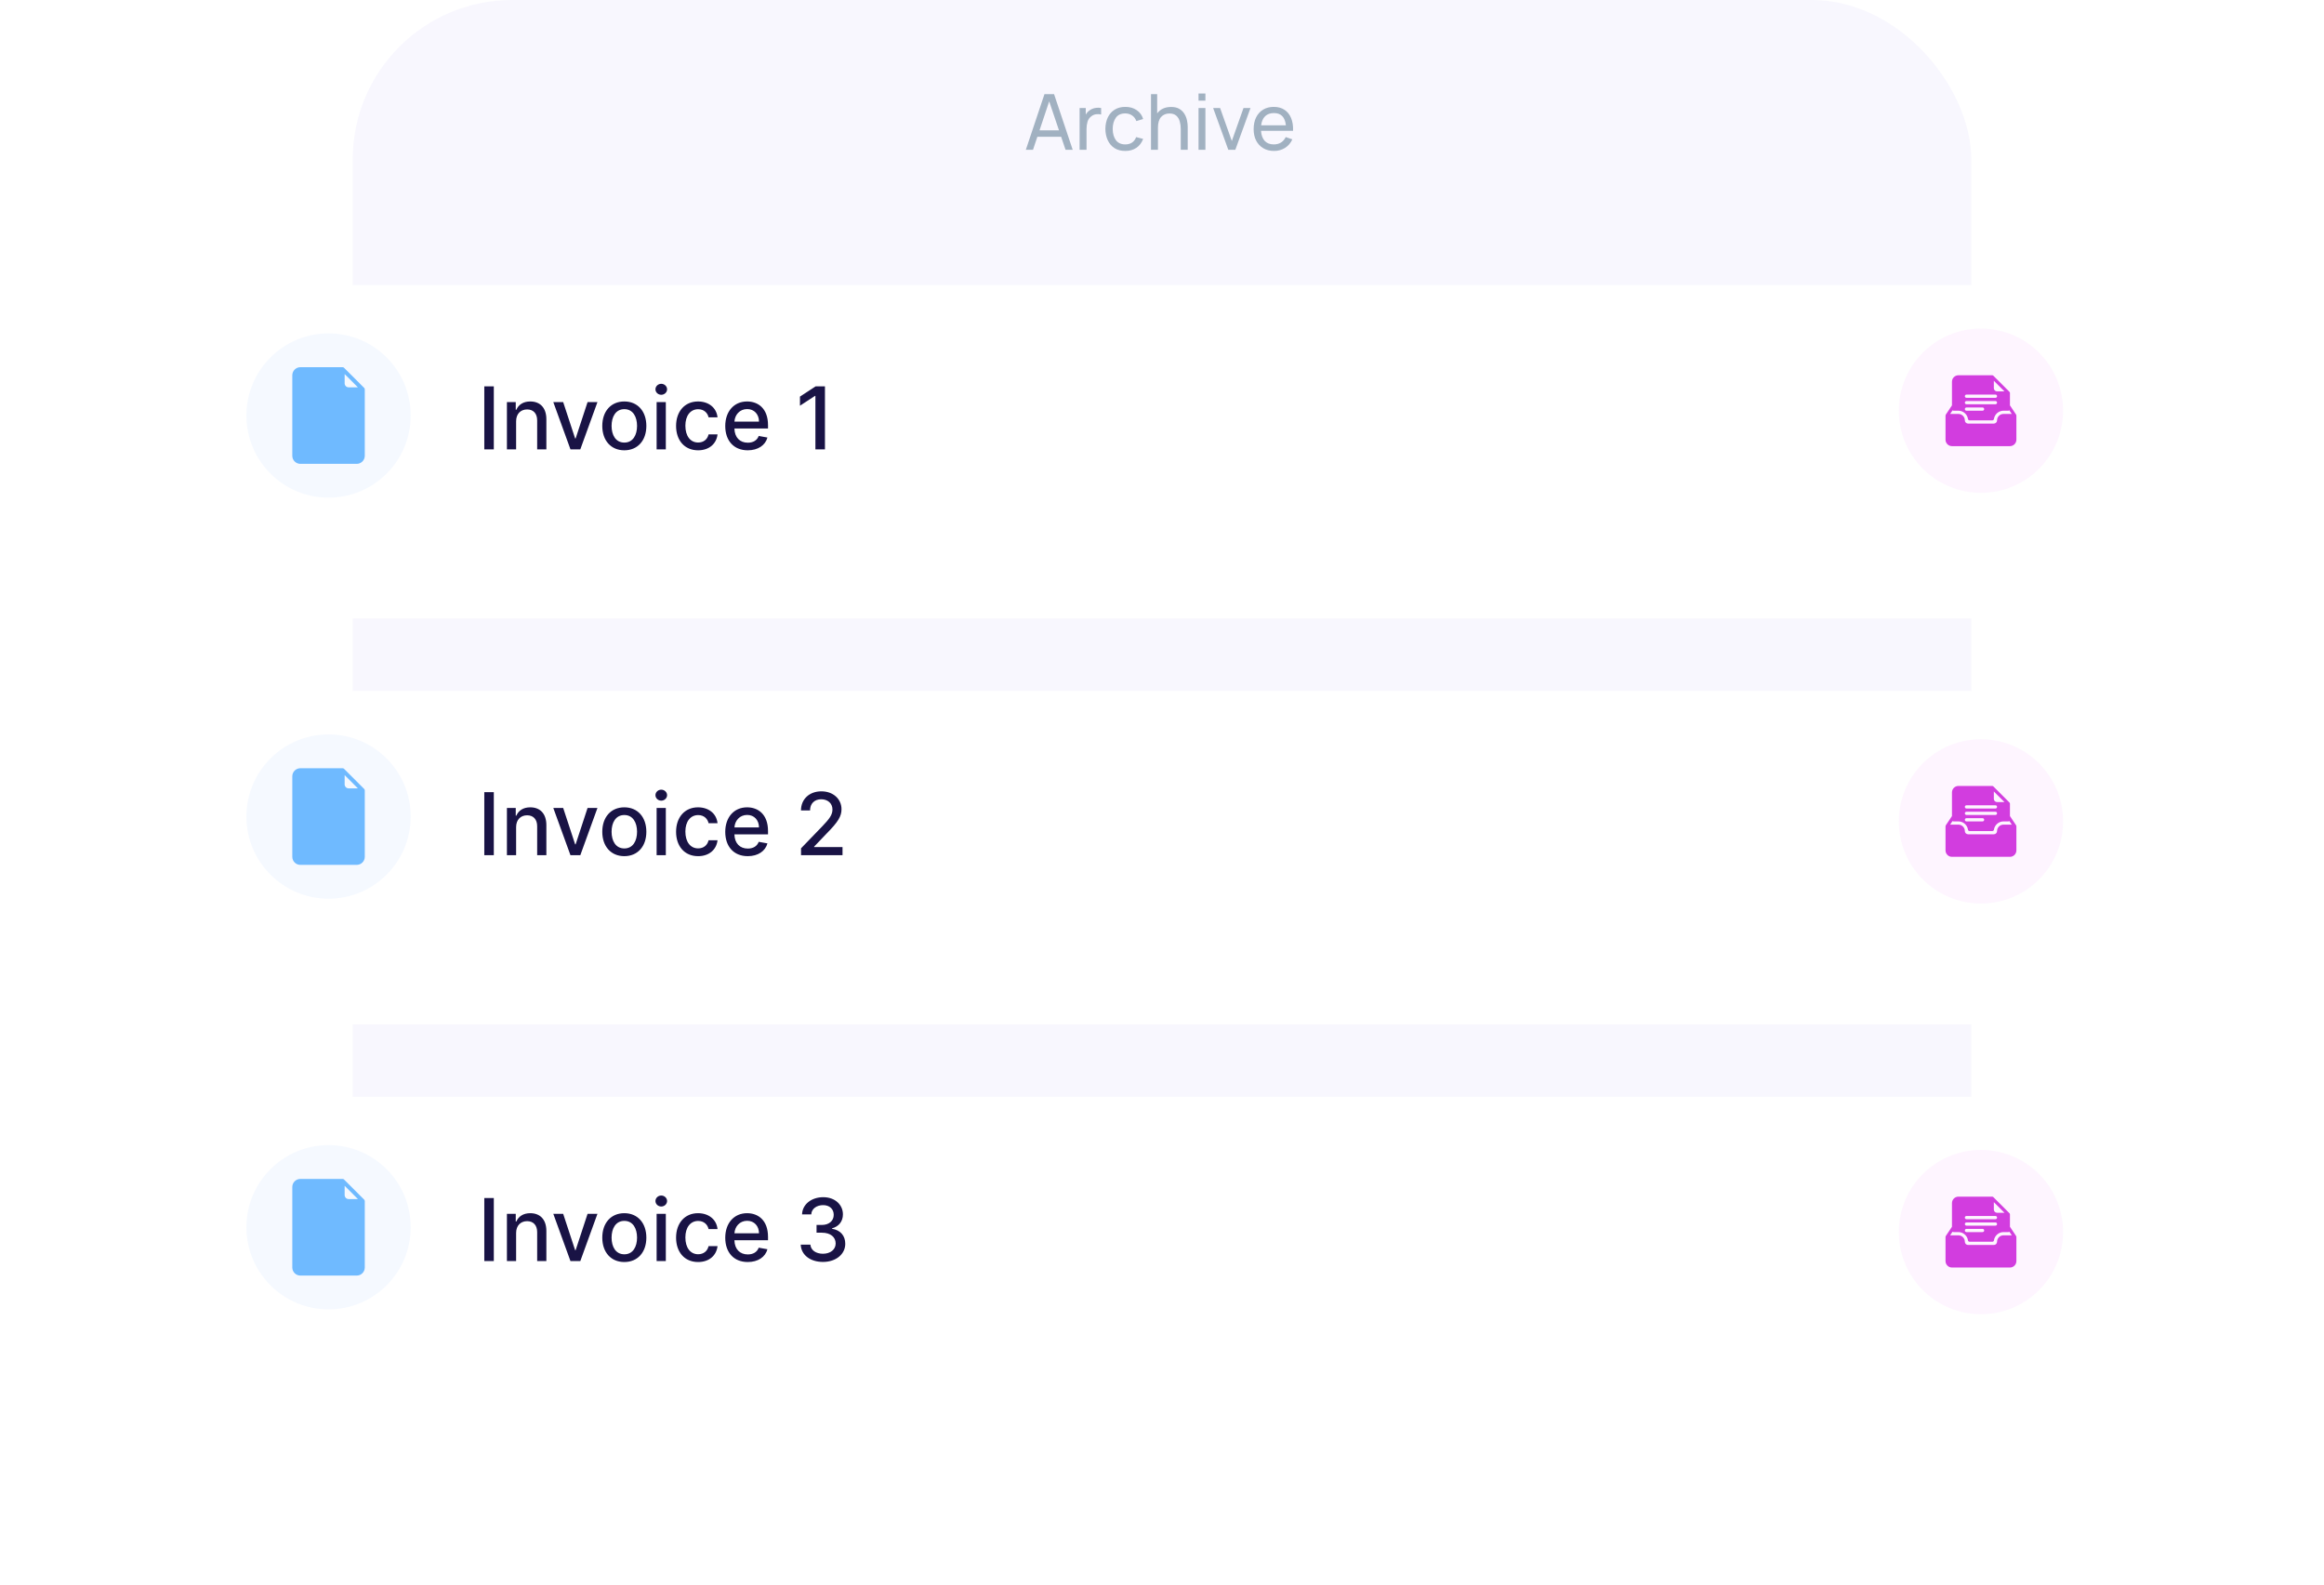 <svg width="481" height="328" viewBox="0 0 481 328" fill="none" xmlns="http://www.w3.org/2000/svg">
<rect x="73" width="335" height="270" rx="33" fill="#F8F7FE"/>
<g filter="url(#filter0_d)">
<rect x="32" y="51" width="417" height="69" rx="20" fill="white"/>
</g>
<circle cx="68" cy="86" r="17" fill="#F5F9FF"/>
<g clip-path="url(#clip0)">
<path d="M75.376 80.288L71.21 76.123C71.135 76.047 71.031 76 70.915 76H62.165C61.246 76 60.498 76.748 60.498 77.667V94.333C60.498 95.252 61.246 96 62.165 96H73.832C74.751 96 75.499 95.252 75.499 94.333V80.583C75.499 80.468 75.452 80.364 75.376 80.288ZM72.165 80.167C71.705 80.167 71.332 79.793 71.332 79.333V77.422L74.076 80.167H72.165Z" fill="#6FBAFF"/>
</g>
<path d="M102.204 79.956H100.236V93H102.204V79.956ZM106.821 87.191C106.821 85.631 107.777 84.739 109.102 84.739C110.395 84.739 111.178 85.586 111.178 87.007V93H113.082V86.777C113.082 84.357 111.751 83.09 109.751 83.09C108.28 83.09 107.318 83.771 106.866 84.809H106.745V83.217H104.917V93H106.821V87.191ZM123.655 83.217H121.611L119.139 90.745H119.037L116.56 83.217H114.515L118.069 93H120.107L123.655 83.217ZM129.215 93.197C131.973 93.197 133.776 91.178 133.776 88.153C133.776 85.109 131.973 83.09 129.215 83.09C126.458 83.09 124.655 85.109 124.655 88.153C124.655 91.178 126.458 93.197 129.215 93.197ZM129.222 91.599C127.419 91.599 126.579 90.026 126.579 88.147C126.579 86.274 127.419 84.682 129.222 84.682C131.011 84.682 131.852 86.274 131.852 88.147C131.852 90.026 131.011 91.599 129.222 91.599ZM135.901 93H137.806V83.217H135.901V93ZM136.863 81.707C137.519 81.707 138.067 81.198 138.067 80.574C138.067 79.95 137.519 79.434 136.863 79.434C136.201 79.434 135.659 79.95 135.659 80.574C135.659 81.198 136.201 81.707 136.863 81.707ZM144.489 93.197C146.801 93.197 148.297 91.809 148.507 89.905H146.654C146.412 90.962 145.59 91.586 144.501 91.586C142.89 91.586 141.852 90.242 141.852 88.109C141.852 86.013 142.909 84.695 144.501 84.695C145.711 84.695 146.45 85.459 146.654 86.376H148.507C148.304 84.402 146.692 83.09 144.469 83.09C141.712 83.09 139.928 85.166 139.928 88.153C139.928 91.102 141.648 93.197 144.489 93.197ZM154.76 93.197C156.894 93.197 158.404 92.147 158.837 90.554L157.034 90.229C156.69 91.153 155.862 91.624 154.779 91.624C153.149 91.624 152.053 90.567 152.003 88.682H158.958V88.007C158.958 84.472 156.843 83.09 154.627 83.09C151.901 83.09 150.105 85.166 150.105 88.172C150.105 91.21 151.875 93.197 154.76 93.197ZM152.009 87.255C152.085 85.867 153.092 84.663 154.639 84.663C156.117 84.663 157.085 85.758 157.091 87.255H152.009ZM170.741 79.956H168.823L165.569 82.083V83.969L168.69 81.93H168.766V93H170.741V79.956Z" fill="#191345"/>
<g filter="url(#filter1_d)">
<rect x="32" y="135" width="417" height="69" rx="20" fill="white"/>
</g>
<circle cx="68" cy="169" r="17" fill="#F5F9FF"/>
<g clip-path="url(#clip1)">
<path d="M75.376 163.288L71.21 159.123C71.135 159.047 71.031 159 70.915 159H62.165C61.246 159 60.498 159.747 60.498 160.667V177.333C60.498 178.253 61.246 179 62.165 179H73.832C74.751 179 75.499 178.253 75.499 177.333V163.583C75.499 163.468 75.452 163.364 75.376 163.288ZM72.165 163.167C71.705 163.167 71.332 162.793 71.332 162.333V160.423L74.076 163.167H72.165Z" fill="#6FBAFF"/>
</g>
<path d="M102.204 163.956H100.236V177H102.204V163.956ZM106.821 171.191C106.821 169.631 107.777 168.739 109.102 168.739C110.395 168.739 111.178 169.586 111.178 171.007V177H113.082V170.777C113.082 168.357 111.751 167.09 109.751 167.09C108.28 167.09 107.318 167.771 106.866 168.809H106.745V167.217H104.917V177H106.821V171.191ZM123.655 167.217H121.611L119.139 174.745H119.037L116.56 167.217H114.515L118.069 177H120.107L123.655 167.217ZM129.215 177.197C131.973 177.197 133.776 175.178 133.776 172.153C133.776 169.109 131.973 167.09 129.215 167.09C126.458 167.09 124.655 169.109 124.655 172.153C124.655 175.178 126.458 177.197 129.215 177.197ZM129.222 175.599C127.419 175.599 126.579 174.026 126.579 172.147C126.579 170.274 127.419 168.682 129.222 168.682C131.011 168.682 131.852 170.274 131.852 172.147C131.852 174.026 131.011 175.599 129.222 175.599ZM135.901 177H137.806V167.217H135.901V177ZM136.863 165.708C137.519 165.708 138.067 165.198 138.067 164.574C138.067 163.95 137.519 163.434 136.863 163.434C136.201 163.434 135.659 163.95 135.659 164.574C135.659 165.198 136.201 165.708 136.863 165.708ZM144.489 177.197C146.801 177.197 148.297 175.809 148.507 173.905H146.654C146.412 174.962 145.59 175.586 144.501 175.586C142.89 175.586 141.852 174.242 141.852 172.109C141.852 170.013 142.909 168.695 144.501 168.695C145.711 168.695 146.45 169.459 146.654 170.376H148.507C148.304 168.402 146.692 167.09 144.469 167.09C141.712 167.09 139.928 169.166 139.928 172.153C139.928 175.102 141.648 177.197 144.489 177.197ZM154.76 177.197C156.894 177.197 158.404 176.147 158.837 174.554L157.034 174.229C156.69 175.153 155.862 175.624 154.779 175.624C153.149 175.624 152.053 174.567 152.003 172.682H158.958V172.007C158.958 168.472 156.843 167.09 154.627 167.09C151.901 167.09 150.105 169.166 150.105 172.172C150.105 175.21 151.875 177.197 154.76 177.197ZM152.009 171.255C152.085 169.867 153.092 168.663 154.639 168.663C156.117 168.663 157.085 169.758 157.091 171.255H152.009ZM165.792 177H174.377V175.312H168.505V175.217L171.097 172.503C173.486 170.089 174.167 168.937 174.167 167.478C174.167 165.383 172.46 163.778 170.002 163.778C167.562 163.778 165.779 165.357 165.779 167.739H167.658C167.651 166.338 168.556 165.421 169.963 165.421C171.288 165.421 172.295 166.236 172.295 167.535C172.295 168.688 171.607 169.516 170.206 171L165.792 175.573V177Z" fill="#191345"/>
<g filter="url(#filter2_d)">
<rect x="32" y="219" width="417" height="69" rx="20" fill="white"/>
</g>
<circle cx="68" cy="254" r="17" fill="#F5F9FF"/>
<g clip-path="url(#clip2)">
<path d="M75.376 248.288L71.21 244.123C71.135 244.047 71.031 244 70.915 244H62.165C61.246 244 60.498 244.747 60.498 245.667V262.333C60.498 263.253 61.246 264 62.165 264H73.832C74.751 264 75.499 263.253 75.499 262.333V248.583C75.499 248.468 75.452 248.364 75.376 248.288ZM72.165 248.167C71.705 248.167 71.332 247.793 71.332 247.333V245.423L74.076 248.167H72.165Z" fill="#6FBAFF"/>
</g>
<path d="M102.204 247.956H100.236V261H102.204V247.956ZM106.821 255.191C106.821 253.631 107.777 252.739 109.102 252.739C110.395 252.739 111.178 253.586 111.178 255.007V261H113.082V254.777C113.082 252.357 111.751 251.09 109.751 251.09C108.28 251.09 107.318 251.771 106.866 252.809H106.745V251.217H104.917V261H106.821V255.191ZM123.655 251.217H121.611L119.139 258.745H119.037L116.56 251.217H114.515L118.069 261H120.107L123.655 251.217ZM129.215 261.197C131.973 261.197 133.776 259.178 133.776 256.153C133.776 253.109 131.973 251.09 129.215 251.09C126.458 251.09 124.655 253.109 124.655 256.153C124.655 259.178 126.458 261.197 129.215 261.197ZM129.222 259.599C127.419 259.599 126.579 258.026 126.579 256.147C126.579 254.274 127.419 252.682 129.222 252.682C131.011 252.682 131.852 254.274 131.852 256.147C131.852 258.026 131.011 259.599 129.222 259.599ZM135.901 261H137.806V251.217H135.901V261ZM136.863 249.708C137.519 249.708 138.067 249.198 138.067 248.574C138.067 247.95 137.519 247.434 136.863 247.434C136.201 247.434 135.659 247.95 135.659 248.574C135.659 249.198 136.201 249.708 136.863 249.708ZM144.489 261.197C146.801 261.197 148.297 259.809 148.507 257.905H146.654C146.412 258.962 145.59 259.586 144.501 259.586C142.89 259.586 141.852 258.242 141.852 256.109C141.852 254.013 142.909 252.695 144.501 252.695C145.711 252.695 146.45 253.459 146.654 254.376H148.507C148.304 252.402 146.692 251.09 144.469 251.09C141.712 251.09 139.928 253.166 139.928 256.153C139.928 259.102 141.648 261.197 144.489 261.197ZM154.76 261.197C156.894 261.197 158.404 260.147 158.837 258.554L157.034 258.229C156.69 259.153 155.862 259.624 154.779 259.624C153.149 259.624 152.053 258.567 152.003 256.682H158.958V256.007C158.958 252.472 156.843 251.09 154.627 251.09C151.901 251.09 150.105 253.166 150.105 256.172C150.105 259.21 151.875 261.197 154.76 261.197ZM152.009 255.255C152.085 253.867 153.092 252.663 154.639 252.663C156.117 252.663 157.085 253.758 157.091 255.255H152.009ZM170.333 261.178C172.995 261.178 174.951 259.586 174.944 257.421C174.951 255.771 173.951 254.586 172.218 254.319V254.217C173.581 253.867 174.466 252.797 174.46 251.332C174.466 249.415 172.893 247.778 170.384 247.778C167.989 247.778 166.066 249.223 166.002 251.344H167.906C167.951 250.147 169.078 249.421 170.358 249.421C171.69 249.421 172.562 250.23 172.556 251.434C172.562 252.695 171.549 253.523 170.104 253.523H169.002V255.128H170.104C171.912 255.128 172.957 256.045 172.957 257.357C172.957 258.624 171.855 259.484 170.32 259.484C168.906 259.484 167.804 258.758 167.728 257.599H165.728C165.811 259.726 167.696 261.178 170.333 261.178Z" fill="#191345"/>
<circle cx="410" cy="85" r="17" fill="#F25EFF" fill-opacity="0.06"/>
<path d="M417.277 85.816L416 83.9V81.335C416 81.254 415.961 81.164 415.902 81.099L412.569 77.766C412.511 77.708 412.427 77.668 412.333 77.668H405.333C404.598 77.668 404 78.266 404 79.001V83.9L402.722 85.816C402.686 85.873 402.667 85.946 402.667 86.001V91.001C402.667 91.737 403.265 92.335 404 92.335H416C416.735 92.335 417.333 91.737 417.333 91.001V86.001C417.333 85.941 417.311 85.868 417.277 85.816ZM412.667 78.806L414.862 81.001H413.333C412.965 81.001 412.667 80.702 412.667 80.335V78.806ZM407 81.668H413C413.184 81.668 413.333 81.817 413.333 82.001C413.333 82.186 413.184 82.335 413 82.335H407C406.816 82.335 406.667 82.186 406.667 82.001C406.667 81.817 406.816 81.668 407 81.668ZM407 83.001H413C413.184 83.001 413.333 83.15 413.333 83.335C413.333 83.519 413.184 83.668 413 83.668H407C406.816 83.668 406.667 83.519 406.667 83.335C406.667 83.15 406.816 83.001 407 83.001ZM407 84.335H410.333C410.517 84.335 410.667 84.484 410.667 84.668C410.667 84.852 410.517 85.001 410.333 85.001H407C406.816 85.001 406.667 84.852 406.667 84.668C406.667 84.484 406.816 84.335 407 84.335ZM414.667 85.668C413.931 85.668 413.333 86.266 413.333 87.001C413.333 87.369 413.034 87.668 412.667 87.668H407.333C406.965 87.668 406.667 87.369 406.667 87.001C406.667 86.266 406.068 85.668 405.333 85.668H403.623L404.121 84.92C404.179 84.969 404.251 85.001 404.333 85.001H405.333C406.321 85.001 407.172 85.738 407.313 86.716C407.337 86.88 407.477 87.001 407.643 87.001H412.357C412.523 87.001 412.663 86.88 412.687 86.716C412.827 85.738 413.679 85.001 414.667 85.001H415.667C415.748 85.001 415.82 84.969 415.878 84.92L416.377 85.668H414.667Z" fill="#D23DDF"/>
<circle cx="410" cy="170" r="17" fill="#F25EFF" fill-opacity="0.06"/>
<path d="M417.277 170.816L416 168.9V166.335C416 166.255 415.961 166.164 415.902 166.099L412.569 162.766C412.511 162.708 412.427 162.668 412.333 162.668H405.333C404.598 162.668 404 163.266 404 164.001V168.9L402.722 170.816C402.686 170.873 402.667 170.946 402.667 171.001V176.001C402.667 176.737 403.265 177.335 404 177.335H416C416.735 177.335 417.333 176.737 417.333 176.001V171.001C417.333 170.941 417.311 170.868 417.277 170.816ZM412.667 163.806L414.862 166.001H413.333C412.965 166.001 412.667 165.702 412.667 165.335V163.806ZM407 166.668H413C413.184 166.668 413.333 166.817 413.333 167.001C413.333 167.186 413.184 167.335 413 167.335H407C406.816 167.335 406.667 167.186 406.667 167.001C406.667 166.817 406.816 166.668 407 166.668ZM407 168.001H413C413.184 168.001 413.333 168.15 413.333 168.335C413.333 168.519 413.184 168.668 413 168.668H407C406.816 168.668 406.667 168.519 406.667 168.335C406.667 168.15 406.816 168.001 407 168.001ZM407 169.335H410.333C410.517 169.335 410.667 169.484 410.667 169.668C410.667 169.852 410.517 170.001 410.333 170.001H407C406.816 170.001 406.667 169.852 406.667 169.668C406.667 169.484 406.816 169.335 407 169.335ZM414.667 170.668C413.931 170.668 413.333 171.266 413.333 172.001C413.333 172.369 413.034 172.668 412.667 172.668H407.333C406.965 172.668 406.667 172.369 406.667 172.001C406.667 171.266 406.068 170.668 405.333 170.668H403.623L404.121 169.92C404.179 169.969 404.251 170.001 404.333 170.001H405.333C406.321 170.001 407.172 170.738 407.313 171.715C407.337 171.88 407.477 172.001 407.643 172.001H412.357C412.523 172.001 412.663 171.88 412.687 171.715C412.827 170.738 413.679 170.001 414.667 170.001H415.667C415.748 170.001 415.82 169.969 415.878 169.92L416.377 170.668H414.667Z" fill="#D23DDF"/>
<circle cx="410" cy="255" r="17" fill="#F25EFF" fill-opacity="0.06"/>
<path d="M417.277 255.816L416 253.9V251.335C416 251.255 415.961 251.164 415.902 251.099L412.569 247.766C412.511 247.708 412.427 247.668 412.333 247.668H405.333C404.598 247.668 404 248.266 404 249.001V253.9L402.722 255.816C402.686 255.873 402.667 255.946 402.667 256.001V261.001C402.667 261.737 403.265 262.335 404 262.335H416C416.735 262.335 417.333 261.737 417.333 261.001V256.001C417.333 255.941 417.311 255.868 417.277 255.816ZM412.667 248.806L414.862 251.001H413.333C412.965 251.001 412.667 250.702 412.667 250.335V248.806ZM407 251.668H413C413.184 251.668 413.333 251.817 413.333 252.001C413.333 252.186 413.184 252.335 413 252.335H407C406.816 252.335 406.667 252.186 406.667 252.001C406.667 251.817 406.816 251.668 407 251.668ZM407 253.001H413C413.184 253.001 413.333 253.15 413.333 253.335C413.333 253.519 413.184 253.668 413 253.668H407C406.816 253.668 406.667 253.519 406.667 253.335C406.667 253.15 406.816 253.001 407 253.001ZM407 254.335H410.333C410.517 254.335 410.667 254.484 410.667 254.668C410.667 254.852 410.517 255.001 410.333 255.001H407C406.816 255.001 406.667 254.852 406.667 254.668C406.667 254.484 406.816 254.335 407 254.335ZM414.667 255.668C413.931 255.668 413.333 256.266 413.333 257.001C413.333 257.369 413.034 257.668 412.667 257.668H407.333C406.965 257.668 406.667 257.369 406.667 257.001C406.667 256.266 406.068 255.668 405.333 255.668H403.623L404.121 254.92C404.179 254.969 404.251 255.001 404.333 255.001H405.333C406.321 255.001 407.172 255.738 407.313 256.715C407.337 256.88 407.477 257.001 407.643 257.001H412.357C412.523 257.001 412.663 256.88 412.687 256.715C412.827 255.738 413.679 255.001 414.667 255.001H415.667C415.748 255.001 415.82 254.969 415.878 254.92L416.377 255.668H414.667Z" fill="#D23DDF"/>
<path d="M212.32 31H213.8L214.704 28.304H219.624L220.536 31H222.016L218.16 19.48H216.176L212.32 31ZM215.152 26.968L217.152 20.976L219.176 26.968H215.152ZM223.448 31H224.88V26.664C224.88 26.152 224.949 25.659 225.088 25.184C225.227 24.709 225.507 24.323 225.928 24.024C226.227 23.805 226.555 23.677 226.912 23.64C227.275 23.603 227.605 23.621 227.904 23.696V22.36C227.52 22.275 227.099 22.275 226.64 22.36C226.181 22.445 225.787 22.621 225.456 22.888C225.168 23.091 224.923 23.371 224.72 23.728V22.36H223.448V31ZM232.901 31.24C233.791 31.24 234.554 31.027 235.189 30.6C235.823 30.173 236.293 29.557 236.597 28.752L235.157 28.376C234.757 29.384 234.005 29.888 232.901 29.888C232.042 29.888 231.394 29.595 230.957 29.008C230.525 28.421 230.303 27.645 230.293 26.68C230.303 25.741 230.519 24.973 230.941 24.376C231.362 23.773 232.015 23.472 232.901 23.472C233.423 23.472 233.89 23.611 234.301 23.888C234.711 24.165 235.007 24.555 235.189 25.056L236.597 24.632C236.367 23.853 235.922 23.24 235.261 22.792C234.605 22.344 233.823 22.12 232.917 22.12C232.053 22.12 231.311 22.315 230.693 22.704C230.079 23.088 229.61 23.621 229.285 24.304C228.959 24.987 228.791 25.779 228.781 26.68C228.791 27.56 228.957 28.344 229.277 29.032C229.597 29.72 230.061 30.261 230.669 30.656C231.282 31.045 232.026 31.24 232.901 31.24ZM238.221 31H239.661V26.448C239.661 25.445 239.877 24.701 240.309 24.216C240.747 23.731 241.323 23.488 242.037 23.488C242.645 23.488 243.12 23.64 243.461 23.944C243.803 24.248 244.04 24.643 244.173 25.128C244.312 25.613 244.381 26.128 244.381 26.672V31H245.821V26.224C245.821 25.813 245.771 25.373 245.669 24.904C245.573 24.429 245.397 23.984 245.141 23.568C244.891 23.147 244.541 22.803 244.093 22.536C243.651 22.269 243.08 22.136 242.381 22.136C241.123 22.136 240.163 22.581 239.501 23.472V19.48H238.221V31ZM248.061 20.832H249.485V19.36H248.061V20.832ZM248.061 31H249.485V22.36H248.061V31ZM254.222 31H255.678L258.814 22.36H257.366L254.95 29.184L252.526 22.36H251.086L254.222 31ZM263.692 31.24C264.529 31.24 265.284 31.032 265.956 30.616C266.628 30.195 267.135 29.603 267.476 28.84L266.108 28.368C265.612 29.381 264.785 29.888 263.628 29.888C262.833 29.888 262.209 29.645 261.756 29.16C261.308 28.669 261.055 27.976 260.996 27.08H267.62C267.663 26.056 267.529 25.173 267.22 24.432C266.916 23.691 266.457 23.12 265.844 22.72C265.236 22.32 264.497 22.12 263.628 22.12C262.791 22.12 262.06 22.309 261.436 22.688C260.812 23.061 260.327 23.595 259.98 24.288C259.639 24.976 259.468 25.792 259.468 26.736C259.468 27.637 259.641 28.427 259.988 29.104C260.34 29.776 260.833 30.301 261.468 30.68C262.103 31.053 262.844 31.24 263.692 31.24ZM263.676 23.4C265.143 23.4 265.964 24.245 266.14 25.936H261.02C261.121 25.115 261.396 24.488 261.844 24.056C262.292 23.619 262.903 23.4 263.676 23.4Z" fill="#A1B1C1"/>
<defs>
<filter id="filter0_d" x="0" y="27" width="481" height="133" filterUnits="userSpaceOnUse" color-interpolation-filters="sRGB">
<feFlood flood-opacity="0" result="BackgroundImageFix"/>
<feColorMatrix in="SourceAlpha" type="matrix" values="0 0 0 0 0 0 0 0 0 0 0 0 0 0 0 0 0 0 127 0"/>
<feOffset dy="8"/>
<feGaussianBlur stdDeviation="16"/>
<feColorMatrix type="matrix" values="0 0 0 0 0.949 0 0 0 0 0.365 0 0 0 0 1 0 0 0 0.3 0"/>
<feBlend mode="normal" in2="BackgroundImageFix" result="effect1_dropShadow"/>
<feBlend mode="normal" in="SourceGraphic" in2="effect1_dropShadow" result="shape"/>
</filter>
<filter id="filter1_d" x="0" y="111" width="481" height="133" filterUnits="userSpaceOnUse" color-interpolation-filters="sRGB">
<feFlood flood-opacity="0" result="BackgroundImageFix"/>
<feColorMatrix in="SourceAlpha" type="matrix" values="0 0 0 0 0 0 0 0 0 0 0 0 0 0 0 0 0 0 127 0"/>
<feOffset dy="8"/>
<feGaussianBlur stdDeviation="16"/>
<feColorMatrix type="matrix" values="0 0 0 0 0.949 0 0 0 0 0.365 0 0 0 0 1 0 0 0 0.3 0"/>
<feBlend mode="normal" in2="BackgroundImageFix" result="effect1_dropShadow"/>
<feBlend mode="normal" in="SourceGraphic" in2="effect1_dropShadow" result="shape"/>
</filter>
<filter id="filter2_d" x="0" y="195" width="481" height="133" filterUnits="userSpaceOnUse" color-interpolation-filters="sRGB">
<feFlood flood-opacity="0" result="BackgroundImageFix"/>
<feColorMatrix in="SourceAlpha" type="matrix" values="0 0 0 0 0 0 0 0 0 0 0 0 0 0 0 0 0 0 127 0"/>
<feOffset dy="8"/>
<feGaussianBlur stdDeviation="16"/>
<feColorMatrix type="matrix" values="0 0 0 0 0.949 0 0 0 0 0.365 0 0 0 0 1 0 0 0 0.3 0"/>
<feBlend mode="normal" in2="BackgroundImageFix" result="effect1_dropShadow"/>
<feBlend mode="normal" in="SourceGraphic" in2="effect1_dropShadow" result="shape"/>
</filter>
<clipPath id="clip0">
<rect width="20" height="20" fill="white" transform="translate(58 76)"/>
</clipPath>
<clipPath id="clip1">
<rect width="20" height="20" fill="white" transform="translate(58 159)"/>
</clipPath>
<clipPath id="clip2">
<rect width="20" height="20" fill="white" transform="translate(58 244)"/>
</clipPath>
</defs>
</svg>
